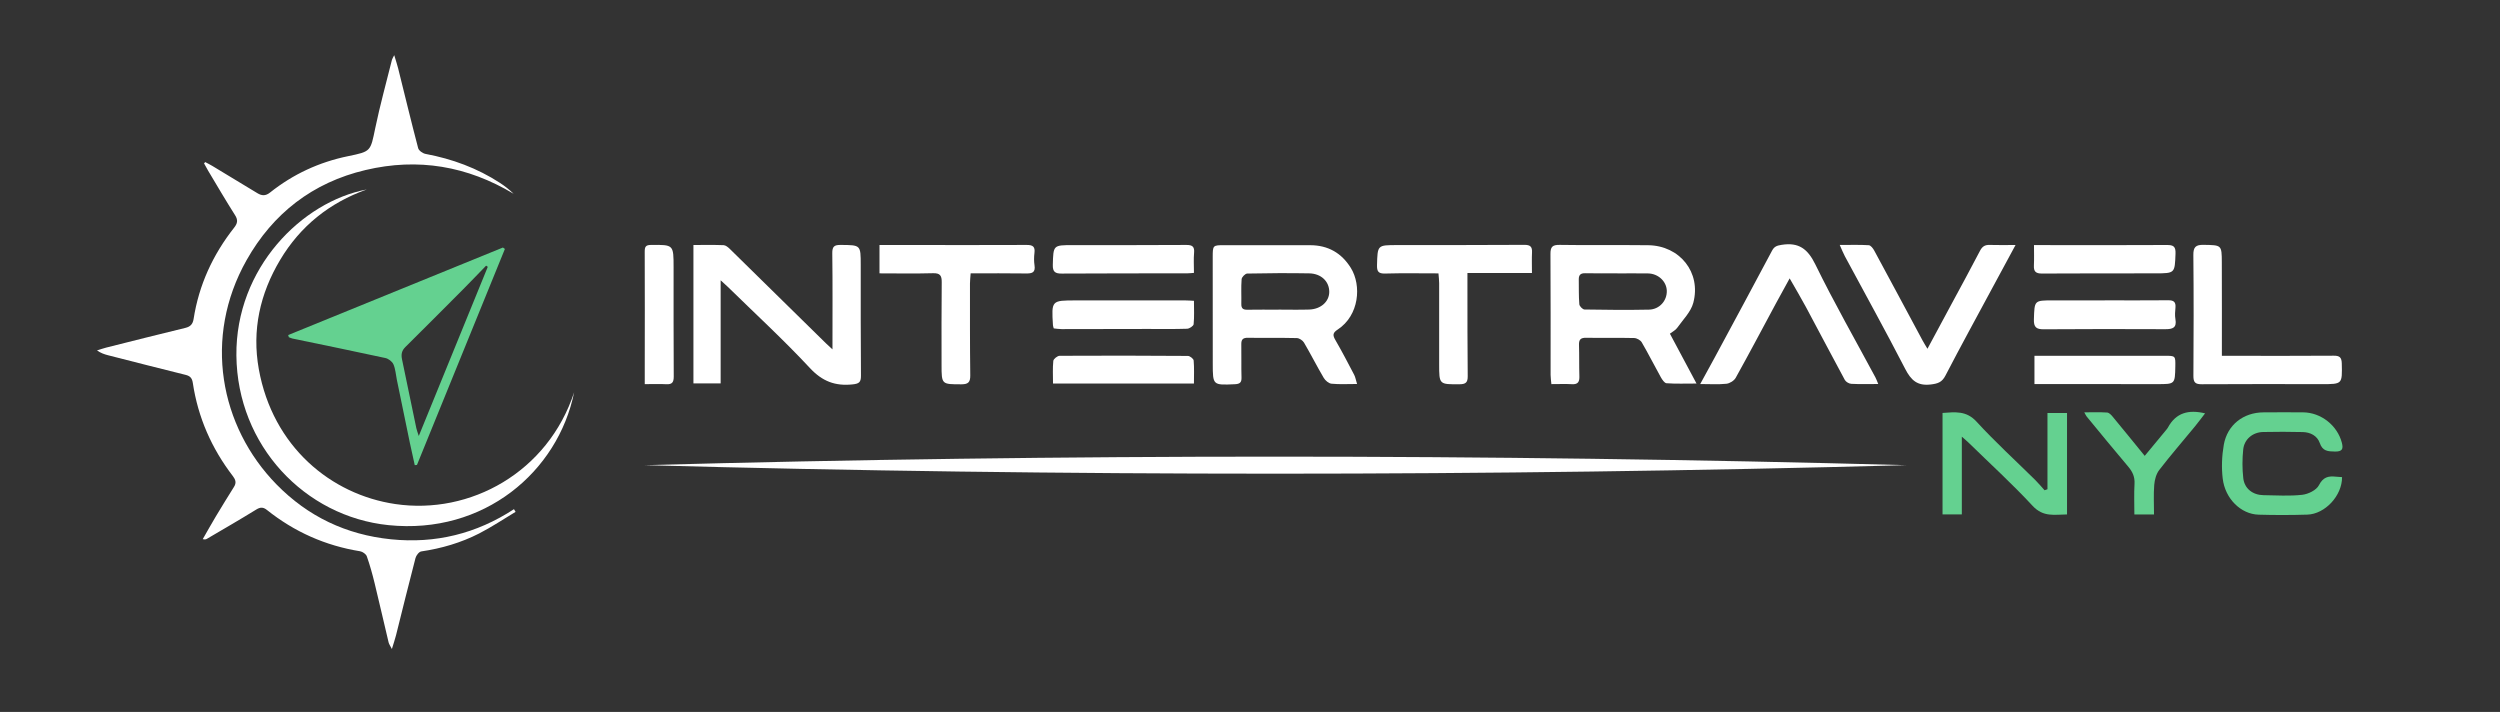 <svg xmlns="http://www.w3.org/2000/svg" xmlns:xlink="http://www.w3.org/1999/xlink" id="Capa_1" x="0px" y="0px" viewBox="0 0 1510 430" style="enable-background:new 0 0 1510 430;" xml:space="preserve"><rect x="0" y="0" width="1510" height="430" fill="#333333" stroke="none"/><style type="text/css">	.st0{fill:#FFFFFF;}	.st1{fill:#64D190;}</style><g>	<path class="st0" d="M311.41,309.16c-7.32,4.39-14.43,9.18-22.01,13.06c-10.97,5.61-22.71,9.03-34.95,10.84  c-1.37,0.2-3.09,2.44-3.5,4.04c-4.06,15.52-7.86,31.11-11.77,46.67c-0.62,2.44-1.45,4.83-2.48,8.24c-0.99-1.95-1.73-2.93-1.99-4.02  c-2.85-11.92-5.55-23.87-8.45-35.77c-1.33-5.46-2.84-10.91-4.71-16.2c-0.48-1.36-2.55-2.82-4.08-3.06  c-20.95-3.38-39.66-11.72-56.22-24.92c-2.18-1.74-3.91-1.85-6.43-0.3c-9.86,6.08-19.89,11.86-29.88,17.73  c-0.54,0.32-1.17,0.48-2.49,0.18c2.63-4.57,5.19-9.18,7.9-13.71c3.6-6,7.27-11.96,10.99-17.89c1.55-2.47,0.96-4.32-0.74-6.54  c-12.79-16.68-21.02-35.38-24.14-56.2c-0.43-2.88-1.56-4.19-4.34-4.88c-15.7-3.88-31.36-7.9-47.02-11.9  c-2.17-0.56-4.29-1.31-6.52-2.87c1.84-0.57,3.66-1.23,5.53-1.7c15.95-4.01,31.89-8.05,47.87-11.92c3.11-0.75,4.48-2.36,4.96-5.43  c3.21-20.55,11.65-38.81,24.47-55.09c1.96-2.49,2.5-4.5,0.6-7.49c-5.63-8.85-10.91-17.92-16.3-26.92  c-0.87-1.45-1.65-2.95-2.47-4.43c0.23-0.26,0.46-0.52,0.7-0.78c1.45,0.78,2.94,1.49,4.34,2.34c9.06,5.45,18.11,10.93,27.14,16.42  c2.67,1.63,4.95,1.81,7.68-0.36c13.95-11.1,29.73-18.4,47.2-21.98c13.84-2.84,13.44-2.87,16.35-16.92  c2.87-13.85,6.67-27.5,10.08-41.23c0.15-0.59,0.53-1.13,1.38-2.85c1,3.35,1.78,5.63,2.36,7.95c4.01,16.08,7.88,32.2,12.1,48.22  c0.39,1.49,2.78,3.17,4.49,3.48c16.09,3.01,31.16,8.56,44.91,17.5c2.9,1.88,5.62,4.04,8.28,6.59  c-27.98-16.78-57.73-21.86-89.46-14.36c-31.98,7.55-55.96,26.24-71.86,54.44c-26.33,46.69-16.15,100.45,18.04,135.41  c19.02,19.45,42.18,30.43,69.2,33.19c26.83,2.73,51.6-3.37,74.27-18.2C310.74,308.07,311.08,308.62,311.41,309.16z"></path>	<path class="st0" d="M346.79,236.91c-9.78,48-54.46,86.15-112.08,80.28c-50.7-5.16-91.4-48.2-91.93-102.44  c-0.52-52.86,39.59-92.89,78.75-100.32c-22.5,8.03-40.14,22.11-52.35,42.6c-12.14,20.38-17.09,42.39-12.86,65.93  c8.42,46.8,43.56,75.74,82.42,81.48C284.05,311.14,330.98,285.16,346.79,236.91z"></path>	<path class="st1" d="M250.51,280.96c-1-4.55-2.04-9.08-2.99-13.64c-2.63-12.67-5.23-25.35-7.84-38.03  c-0.64-3.11-0.81-6.41-2.06-9.25c-0.74-1.69-3-3.39-4.85-3.79c-18.68-4.07-37.42-7.87-56.13-11.77c-0.75-0.16-1.46-0.53-2.19-0.81  c-0.13-0.43-0.26-0.87-0.39-1.3c43.23-17.62,86.47-35.24,129.7-52.86c0.4,0.28,0.8,0.56,1.2,0.85  c-17.7,43.49-35.4,86.97-53.11,130.46C251.4,280.87,250.95,280.91,250.51,280.96z M294.62,161.16c-0.34-0.23-0.67-0.47-1.01-0.7  c-4.66,4.8-9.27,9.64-13.98,14.38c-11.58,11.64-23.18,23.27-34.85,34.83c-2.18,2.16-2.57,4.47-1.97,7.34  c2.93,13.85,5.76,27.73,8.65,41.59c0.27,1.29,0.78,2.52,1.48,4.74C267.13,228.55,280.87,194.85,294.62,161.16z"></path></g><path class="st0" d="M819.67,231.93c-5.83,0-10.67,0.31-15.43-0.17c-1.7-0.17-3.76-1.92-4.7-3.52c-4.14-7.01-7.81-14.29-11.93-21.31 c-0.79-1.34-2.83-2.69-4.32-2.73c-9.82-0.24-19.65-0.01-29.48-0.18c-3.08-0.05-4.13,1-4.06,4.01c0.14,6.66-0.09,13.33,0.12,19.99 c0.1,3.15-1.16,3.91-4.06,4.05c-13.26,0.6-13.28,0.67-13.3-12.38c-0.03-21.49-0.06-42.98-0.03-64.47c0.01-7.06,0.1-7.13,6.94-7.14 c17.32-0.03,34.64-0.01,51.97,0.02c10.69,0.02,18.9,4.67,24.5,13.7c6.59,10.62,5.1,28.71-7.92,37.24c-3.05,2-3.09,3.42-1.42,6.3 c4,6.9,7.68,13.99,11.38,21.05C818.65,227.79,818.9,229.43,819.67,231.93z M772.28,187.04c0-0.01,0-0.02,0-0.03 c6.16,0,12.32,0.16,18.47-0.04c7.06-0.23,12.09-4.8,12.12-10.64c0.04-6.28-4.82-11.09-12.13-11.22 c-12.48-0.22-24.97-0.14-37.44,0.12c-1.2,0.03-3.26,2.13-3.36,3.39c-0.39,4.96-0.07,9.98-0.18,14.97c-0.06,2.6,0.99,3.53,3.55,3.49 C759.63,186.97,765.95,187.04,772.28,187.04z"></path><path class="st0" d="M502.81,211.02c0-20.37,0.14-39.2-0.11-58.02c-0.05-4.08,1.14-5.09,5.02-5.06 c12.16,0.09,12.15-0.05,12.16,12.03c0.02,22.33-0.06,44.67,0.14,67c0.04,4-1.3,4.81-5.1,5.21c-10.43,1.09-18.22-1.81-25.73-9.88 c-15.84-17.01-33-32.79-49.63-49.07c-1.17-1.15-2.42-2.22-4.29-3.93c0,21.1,0,41.46,0,62.27c-5.57,0-10.64,0-16.44,0 c0-27.39,0-55.07,0-83.59c6.03,0,12.13-0.13,18.21,0.1c1.27,0.05,2.69,1.22,3.71,2.21c19.38,18.98,38.71,38.01,58.06,57.02 C499.8,208.29,500.85,209.21,502.81,211.02z"></path><path class="st0" d="M1008.62,201.54c5.28,9.9,10.4,19.48,16.08,30.12c-6.66,0-12.41,0.23-18.11-0.18c-1.27-0.09-2.67-2.23-3.5-3.72 c-3.88-6.96-7.46-14.1-11.47-20.98c-0.78-1.34-3-2.57-4.58-2.61c-9.65-0.23-19.31,0.02-28.97-0.15c-3.26-0.06-4.46,1-4.36,4.26 c0.2,6.32,0.03,12.66,0.23,18.98c0.1,3.27-0.77,5-4.43,4.79c-3.97-0.22-7.96-0.05-12.47-0.05c-0.19-2.09-0.48-3.83-0.48-5.58 c-0.02-24.31,0.09-48.63-0.08-72.94c-0.03-4.34,1.1-5.65,5.61-5.57c17.81,0.3,35.63-0.02,53.44,0.2 c19.05,0.24,32.09,16.47,27.22,34.79c-1.47,5.52-6.25,10.21-9.73,15.12C1012.03,199.44,1010.25,200.28,1008.62,201.54z  M976.95,165.13c0-0.02,0-0.03,0-0.05c-6.49,0-12.98,0.11-19.47-0.05c-2.85-0.07-3.95,1.08-3.9,3.79c0.09,4.99-0.08,10,0.33,14.96 c0.1,1.18,2.02,3.14,3.13,3.16c12.98,0.23,25.96,0.35,38.93,0.08c6.39-0.13,10.98-5.44,10.77-11.46 c-0.2-5.63-5.19-10.31-11.32-10.41C989.26,165.05,983.1,165.13,976.95,165.13z"></path><path class="st0" d="M1134.46,231.94c-6.02,0-11.17,0.17-16.3-0.11c-1.36-0.07-3.25-1.18-3.89-2.36 c-7.91-14.59-15.58-29.3-23.43-43.92c-3.01-5.61-6.28-11.08-9.89-17.41c-3.07,5.6-5.77,10.45-8.4,15.33 c-8.03,14.92-15.94,29.91-24.18,44.72c-0.97,1.75-3.59,3.39-5.61,3.6c-4.88,0.52-9.86,0.17-15.83,0.17 c3.28-5.99,6.06-11.01,8.78-16.06c11.58-21.5,23.18-42.98,34.63-64.54c1.38-2.59,3.06-3.04,5.8-3.48 c10.27-1.64,15.71,2.39,20.35,11.88c11.3,23.1,24.08,45.48,36.25,68.16C1133.28,228.91,1133.64,229.98,1134.46,231.94z"></path><path class="st0" d="M1217.39,147.98c-5.21,9.64-9.7,17.93-14.17,26.23c-9.44,17.54-19.02,35.01-28.19,52.68 c-2.09,4.04-4.63,4.83-8.87,5.34c-8.09,0.96-11.89-2.56-15.41-9.39c-11.79-22.88-24.27-45.4-36.46-68.08c-1-1.85-1.75-3.83-3.09-6.8 c6.44,0,12.01-0.19,17.55,0.15c1.17,0.07,2.56,1.89,3.28,3.22c9.8,18.1,19.49,36.25,29.23,54.38c0.76,1.41,1.63,2.76,2.92,4.95 c5.16-9.59,9.99-18.57,14.82-27.55c5.66-10.52,11.41-21,16.91-31.6c1.34-2.58,2.92-3.67,5.8-3.57 C1206.48,148.1,1211.26,147.98,1217.39,147.98z"></path><path class="st0" d="M531.21,165.11c0-6.06,0-11.18,0-17.14c4.96,0,9.73,0,14.49,0c24.82,0.02,49.64,0.12,74.45-0.02 c3.8-0.02,5.12,1.1,4.66,4.85c-0.3,2.46-0.33,5.03,0.04,7.47c0.66,4.35-1.47,4.96-5.13,4.9c-10.97-0.18-21.94-0.06-33.45-0.06 c-0.16,2.3-0.41,4.22-0.41,6.14c0.01,18.49-0.06,36.99,0.18,55.48c0.06,4.22-1.34,5.39-5.41,5.39 c-11.88-0.02-11.92,0.13-11.93-11.69c-0.02-16.66-0.07-33.32,0.1-49.98c0.04-3.96-0.96-5.56-5.3-5.43 C552.88,165.33,542.25,165.11,531.21,165.11z"></path><path class="st0" d="M868.83,165.12c-11.24,0-21.73-0.2-32.2,0.1c-4.14,0.12-5.02-1.31-4.91-5.16c0.33-12.03,0.19-12.02,12.09-12.03 c25.64-0.02,51.27,0.02,76.91-0.14c3.52-0.02,4.79,1.08,4.62,4.52c-0.19,3.95-0.04,7.92-0.04,12.5c-13.03,0-25.59,0-38.97,0 c0,3.36,0,6.13,0,8.89c0.03,17.81-0.03,35.63,0.17,53.44c0.04,3.76-1.22,4.82-4.88,4.85c-12.37,0.08-12.37,0.21-12.37-12.14 c0-16.32,0.02-32.63,0-48.95C869.25,169.22,869.01,167.44,868.83,165.12z"></path><path class="st0" d="M1342.01,214.91c2.99,0,5.27,0,7.56,0c19.98,0,39.97,0.09,59.95-0.07c3.7-0.03,4.84,1.07,4.92,4.78 c0.27,12.41,0.41,12.41-12.15,12.4c-24.15-0.01-48.29-0.11-72.44,0.06c-4.02,0.03-5.05-1.21-5.03-5.12 c0.16-24.31,0.21-48.63-0.03-72.94c-0.05-4.86,1.49-6.21,6.2-6.13c10.86,0.19,10.95-0.03,10.99,10.6 C1342.06,176.96,1342.01,195.43,1342.01,214.91z"></path><path class="st0" d="M1271.31,181.41c12.81,0,25.61,0.07,38.42-0.05c3.28-0.03,4.54,1.16,4.25,4.4c-0.21,2.31-0.43,4.72-0.03,6.97 c0.94,5.23-1.61,6.13-6.11,6.1c-24.47-0.12-48.95-0.11-73.42,0.06c-4.49,0.03-6.09-1.26-5.94-5.98 c0.37-11.46,0.14-11.47,11.35-11.47c10.49,0,20.98,0,31.47,0C1271.31,181.44,1271.31,181.42,1271.31,181.41z"></path><path class="st0" d="M636.46,198.35c-0.24-0.91-0.44-1.38-0.47-1.86c-0.93-15.04-0.93-15.04,13.88-15.04c22.11,0,44.22,0,66.33,0.01 c1.46,0,2.92,0.13,4.95,0.23c0,4.93,0.26,9.56-0.19,14.12c-0.1,1.08-2.53,2.71-3.94,2.75c-7.97,0.27-15.96,0.12-23.94,0.13 c-17.29,0.03-34.59,0.09-51.88,0.09C639.59,198.79,637.98,198.5,636.46,198.35z"></path><path class="st0" d="M389.43,232.02c0-3.66,0-6.6,0-9.55c0.02-23.47,0.09-46.93-0.02-70.4c-0.01-2.97,0.52-4.09,3.75-4.13 c13.69-0.13,13.68-0.24,13.69,13.56c0,21.97-0.04,43.94,0.09,65.91c0.02,3.42-0.93,4.87-4.51,4.66 C398.33,231.84,394.21,232.02,389.43,232.02z"></path><path class="st0" d="M1228.81,231.97c0-6.05,0-11.31,0-17.06c2.97,0,5.58,0,8.2,0c23.48-0.01,46.95-0.02,70.43-0.02 c6.57,0,6.57,0,6.45,6.53c-0.2,10.59-0.2,10.6-10.8,10.59c-23.14-0.01-46.29-0.02-69.43-0.04 C1232.19,231.97,1230.72,231.97,1228.81,231.97z"></path><path class="st0" d="M1228.53,148.04c3.26,0,5.72,0,8.17,0c23.99,0.01,47.99,0.1,71.98-0.06c4.02-0.03,5.51,0.82,5.33,5.24 c-0.46,11.8-0.24,11.86-12.16,11.89c-22.83,0.05-45.67-0.05-68.5,0.11c-3.78,0.03-5.04-1.27-4.87-4.86 C1228.67,156.42,1228.53,152.47,1228.53,148.04z"></path><path class="st0" d="M721.15,164.82c-1.69,0.12-2.81,0.27-3.93,0.27c-25.31,0.04-50.61,0-75.92,0.15c-3.99,0.02-5.53-1.02-5.4-5.33 c0.34-11.85,0.15-11.86,12.16-11.86c22.81-0.01,45.61,0.06,68.42-0.1c3.72-0.03,5.09,0.99,4.74,4.8 C720.88,156.53,721.15,160.38,721.15,164.82z"></path><path class="st0" d="M721.14,231.65c-28.72,0-56.63,0-85.12,0c0-4.8-0.28-9.27,0.18-13.67c0.13-1.2,2.49-3.08,3.83-3.08 c25.83-0.15,51.65-0.11,77.48,0.08c1.21,0.01,3.36,1.7,3.46,2.75C721.36,222.17,721.14,226.66,721.14,231.65z"></path><g>	<path class="st1" d="M1236.67,295.5c0-15.22,0-30.43,0-46.05c4.28,0,7.85,0,11.81,0c0,20.19,0,40.42,0,61.27  c-7.38,0.04-14.3,1.82-20.76-5.16c-12.32-13.29-25.76-25.55-38.74-38.23c-1.01-0.99-2.12-1.88-4.04-3.58c0,16.26,0,31.46,0,46.93  c-4.16,0-7.72,0-11.65,0c0-20.52,0-40.74,0-61.27c7.62-0.52,14.36-1.48,20.54,5.27c11.23,12.26,23.57,23.5,35.41,35.2  c1.99,1.97,3.79,4.15,5.67,6.23C1235.49,295.91,1236.08,295.71,1236.67,295.5z"></path>	<path class="st1" d="M1414.6,288.18c0.09,11.16-10.25,22.31-20.97,22.65c-9.81,0.31-19.65,0.32-29.46,0.03  c-10.66-0.31-20.22-9.61-21.66-21.83c-0.78-6.67-0.51-13.69,0.65-20.32c2.11-12.09,11.81-19.58,23.97-19.65  c7.99-0.05,15.98-0.08,23.97-0.01c10.82,0.1,20.65,7.92,23.37,18.3c0.99,3.8,0.31,5.46-4.17,5.38c-4.26-0.07-7.45-0.2-9.16-5.15  c-1.52-4.4-5.66-6.5-10.28-6.62c-7.99-0.21-15.98-0.2-23.97-0.03c-6.22,0.13-11.35,4.34-11.99,10.54  c-0.6,5.74-0.61,11.64,0.04,17.37c0.72,6.29,5.74,10.14,12.15,10.24c7.82,0.11,15.72,0.64,23.44-0.22  c3.65-0.41,8.58-2.82,10.09-5.78c2.53-4.95,5.7-5.67,10.23-5.17C1412.01,288.03,1413.15,288.08,1414.6,288.18z"></path>	<path class="st1" d="M1301.02,310.73c-4.27,0-7.72,0-11.86,0c0-6.32-0.26-12.44,0.09-18.53c0.24-4.17-1.18-7.25-3.8-10.34  c-8.5-10.01-16.79-20.2-25.14-30.33c-0.39-0.48-0.62-1.09-1.4-2.48c5.01,0,9.42-0.17,13.8,0.12c1.16,0.08,2.43,1.4,3.3,2.45  c6.35,7.66,12.61,15.39,19.4,23.72c4.49-5.43,8.67-10.46,12.83-15.5c0.42-0.51,0.87-1.03,1.19-1.61  c4.84-8.97,12.51-10.96,22.44-8.56c-2.11,2.72-4.1,5.43-6.23,8.02c-7.17,8.72-14.57,17.26-21.46,26.19  c-1.83,2.38-2.77,5.87-3.02,8.95C1300.69,298.61,1301.02,304.43,1301.02,310.73z"></path></g><g>	<path class="st0" d="M1151.34,280.96c-252.72,6.84-509.21,6.89-761.93,0C642.13,274.07,898.61,274.12,1151.34,280.96  L1151.34,280.96z"></path></g></svg>